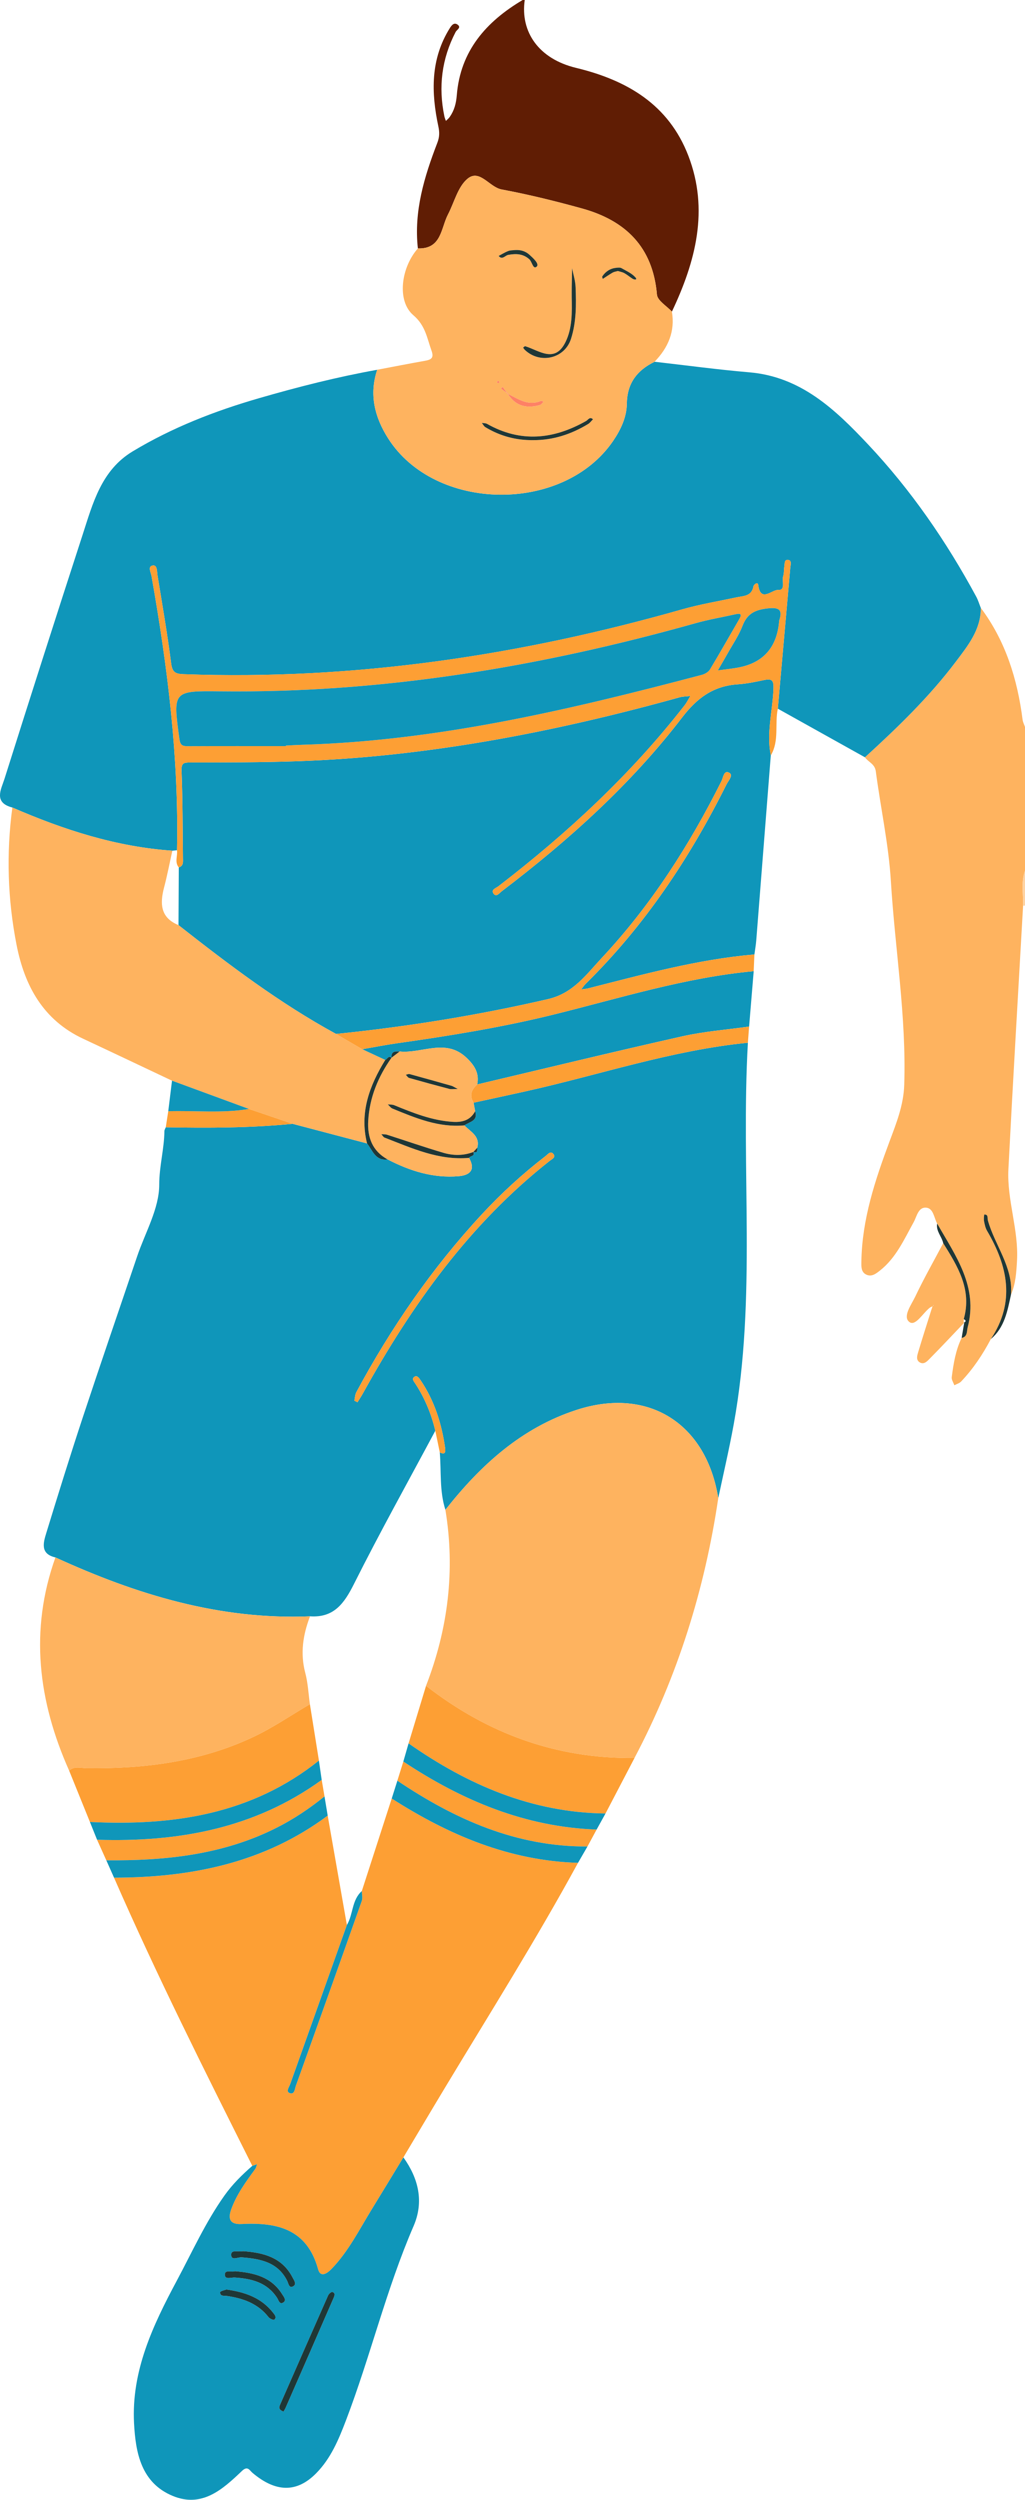   <svg xmlns="http://www.w3.org/2000/svg" viewBox="0 0 119.745 291.915">
   <g>
    <g>
     <path d="M114.581,70.983c2.897,3.876,4.279,8.319,4.882,13.056,.037,.291,.185,.568,.282,.852v16.786c-.475,1.343-.186,2.728-.223,4.094-.578,10.253-1.189,20.505-1.715,30.761-.184,3.594,1.209,7.066,1.005,10.683-.077,1.356-.153,2.7-.704,3.966,.25-3.25-1.894-5.755-2.704-8.675-.072-.26,.085-.699-.411-.676-.027,.001-.082,.511-.034,.767,.073,.387,.158,.799,.354,1.132,2.431,4.138,3.31,8.32,.443,12.64-.949,1.798-2.067,3.481-3.472,4.956-.2,.21-.526,.298-.794,.442-.108-.317-.343-.65-.304-.947,.206-1.569,.45-3.136,1.156-4.581,.705-.137,.585-.786,.703-1.232,1.258-4.756-1.424-8.365-3.563-12.129-.374-.677-.43-1.788-1.297-1.853-.913-.069-1.082,1.04-1.449,1.702-1.12,2.02-2.056,4.162-3.936,5.644-.469,.369-.99,.785-1.625,.459-.584-.3-.552-.916-.545-1.48,.069-4.953,1.603-9.54,3.314-14.124,.779-2.086,1.617-4.18,1.693-6.542,.259-7.987-1.077-15.859-1.561-23.789-.262-4.294-1.198-8.546-1.761-12.825-.116-.879-.88-1.069-1.269-1.634,3.805-3.472,7.509-7.047,10.621-11.172,1.408-1.867,2.923-3.732,2.915-6.279Z" style="fill:#feb35f;">
     </path>
     <path d="M61.302,0c-.534,3.733,1.648,6.876,5.983,7.922,5.99,1.446,10.824,4.291,13.126,10.253,2.445,6.335,.855,12.367-1.916,18.216-.608-.661-1.688-1.282-1.748-1.991-.474-5.55-3.663-8.648-8.754-10.056-3.1-.857-6.233-1.63-9.392-2.221-1.448-.271-2.572-2.446-4-1.236-1.121,.95-1.529,2.739-2.263,4.151-.841,1.617-.751,4.065-3.52,3.97-.483-4.336,.746-8.364,2.27-12.324,.259-.672,.273-1.217,.124-1.915-.846-3.966-.927-7.865,1.338-11.486,.242-.386,.515-.686,.903-.409,.478,.342-.085,.594-.224,.86-1.627,3.129-2.033,6.418-1.313,9.858,.038,.18,.117,.351,.177,.527,.149-.151,.322-.285,.442-.456,.537-.762,.753-1.587,.83-2.547,.413-5.172,3.429-8.591,7.696-11.117h.24Z" style="fill:#601d04;">
     </path>
     <path d="M119.522,105.771c.036-1.367-.253-2.751,.223-4.094v4.077h-.112s-.111,.018-.111,.018Z" style="fill:#fed2a1;">
     </path>
     <path d="M6.476,181.869c-1.804-.412-1.419-1.711-1.065-2.865,1.381-4.503,2.777-9.002,4.255-13.474,2.078-6.286,4.236-12.545,6.355-18.817,.942-2.788,2.581-5.58,2.58-8.37,0-2.162,.583-4.168,.605-6.261,.002-.148,.105-.296,.162-.444,4.946,.096,9.889,.077,14.82-.403,2.899,.764,5.797,1.528,8.696,2.291,.647,.814,.964,2.053,2.391,1.864,2.604,1.351,5.332,2.212,8.302,1.961,1.343-.113,2.003-.748,1.219-2.14,.134-.256,.731-.172,.505-.691l.003-.003c.512,.177,.443-.19,.451-.484,.363-1.371-.792-1.867-1.505-2.618,.585-.425,1.634-.495,1.262-1.652-.062-.331-.124-.662-.186-.994,1.981-.432,3.962-.86,5.942-1.298,8.697-1.923,17.18-4.828,26.104-5.706-.839,14.834,1.034,29.77-1.651,44.533-.527,2.899-1.202,5.771-1.81,8.655-1.384-8.708-8.144-13.018-16.504-10.327-6.449,2.076-11.26,6.454-15.373,11.683-.707-2.191-.47-4.475-.658-6.716,.656,.367,.685-.094,.624-.521-.404-2.829-1.245-5.504-2.863-7.892-.176-.26-.414-.63-.741-.394-.34,.245-.019,.567,.148,.825,1.092,1.687,1.849,3.514,2.311,5.467-3.187,5.958-6.479,11.863-9.507,17.901-1.142,2.278-2.352,3.955-5.127,3.767-10.545,.438-20.3-2.547-29.745-6.878Zm35.286-18.119c.224-.363,.442-.685,.629-1.025,5.706-10.322,12.467-19.793,21.831-27.169,.251-.197,.763-.407,.416-.815-.329-.387-.642,.059-.902,.258-2.663,2.05-5.135,4.311-7.42,6.775-5.818,6.271-10.632,13.255-14.678,20.781-.156,.29-.176,.657-.234,.993-.006,.034,.171,.099,.357,.201Z" style="fill:#0f96ba;">
     </path>
     <path d="M114.581,70.983c.008,2.547-1.507,4.412-2.915,6.279-3.112,4.125-6.816,7.7-10.621,11.172-3.392-1.892-6.784-3.784-10.176-5.676,.486-5.484,.973-10.968,1.456-16.452,.03-.342,.205-.859-.245-.926-.489-.073-.393,.49-.455,.811-.068,.351-.011,.736-.125,1.066-.199,.577,.332,1.702-.608,1.637-.704-.048-2.039,1.52-2.312-.586-.053-.41-.517-.067-.56,.169-.213,1.174-1.172,1.107-2.002,1.285-2.105,.452-4.238,.804-6.305,1.392-19.036,5.418-38.395,8.292-58.228,7.578-.959-.035-1.351-.188-1.488-1.255-.442-3.443-1.034-6.868-1.597-10.295-.071-.433-.007-1.241-.559-1.146-.618,.106-.215,.81-.139,1.24,1.875,10.589,3.203,21.228,2.976,32.012-.18,.018-.36,.035-.54,.053-6.562-.448-12.708-2.445-18.692-5.042-2.246-.574-1.305-2.139-.922-3.35,3.001-9.508,6.039-19.004,9.122-28.485,1.198-3.684,2.18-7.541,5.85-9.752,4.631-2.789,9.601-4.72,14.795-6.221,4.551-1.315,9.12-2.477,13.778-3.31-.968,2.881-.3,5.529,1.257,7.987,5.486,8.662,20.503,8.833,26.303,.322,.893-1.311,1.579-2.766,1.599-4.323,.031-2.42,1.194-3.922,3.244-4.922,3.69,.417,7.372,.919,11.071,1.233,6.032,.513,10.041,4.353,13.858,8.406,5.022,5.333,9.158,11.336,12.643,17.783,.225,.415,.361,.879,.538,1.32Z" style="fill:#0f96ba;">
     </path>
     <path d="M90.047,88.219c-.564,7.194-1.126,14.389-1.696,21.583-.044,.553-.143,1.103-.216,1.654-6.627,.571-13.01,2.336-19.422,3.96-.262,.066-.536,.082-.805,.122,.162-.21,.301-.442,.488-.626,6.904-6.785,12.191-14.716,16.493-23.341,.208-.417,.832-1.054,.294-1.338-.625-.331-.696,.575-.895,.973-3.748,7.498-8.234,14.504-13.97,20.637-1.805,1.93-3.335,4.144-6.3,4.829-8.173,1.888-16.421,3.22-24.756,4.067-6.585-3.586-12.534-8.093-18.41-12.709,.011-2.245,.023-4.489,.035-6.734,.57-.181,.491-.663,.486-1.091-.038-3.389-.03-6.779-.162-10.164-.036-.934,.226-1.001,1.02-1.002,4.147-.006,8.296-.002,12.439-.144,15.229-.521,30.072-3.397,44.714-7.462,.405-.112,.842-.108,1.264-.158-.223,.365-.412,.755-.673,1.09-6.269,8.053-13.683,14.924-21.747,21.126-.278,.214-.904,.393-.579,.851,.34,.479,.703-.064,.983-.276,7.807-5.942,15.074-12.481,21.058-20.283,1.77-2.308,3.669-3.684,6.517-3.872,1.03-.068,2.054-.287,3.068-.499,.894-.187,1.12,.026,1.085,1.003-.094,2.602-.846,5.181-.311,7.805Z" style="fill:#0f96ba;">
     </path>
     <path d="M67.527,217.533c-4.839,8.884-10.225,17.443-15.446,26.1-1.663,2.758-3.303,5.53-4.954,8.296-1.221,2.005-2.435,4.015-3.665,6.014-1.479,2.404-2.741,4.958-4.729,7.013-.475,.491-1.284,1.09-1.574,.038-1.295-4.711-4.803-5.494-8.937-5.281-1.334,.069-1.627-.566-1.214-1.713,.629-1.75,1.717-3.226,2.798-4.707,.115-.158,.151-.374,.223-.562-.184,.064-.368,.127-.553,.191-5.582-11.122-11.163-22.246-16.153-33.653,9.016-.016,17.542-1.72,24.96-7.25,.747,4.258,1.495,8.515,2.242,12.773-2.206,6.19-4.414,12.379-6.616,18.57-.125,.351-.536,.867-.082,1.052,.58,.236,.602-.477,.73-.833,2.586-7.196,5.159-14.398,7.709-21.607,.12-.339,.007-.761,.002-1.144,1.165-3.602,2.329-7.205,3.494-10.807,6.651,4.257,13.731,7.267,21.764,7.51Z" style="fill:#fd9f34;">
     </path>
     <path d="M52.033,176.311c4.113-5.23,8.925-9.608,15.373-11.684,8.36-2.692,15.121,1.619,16.504,10.327-1.58,10.654-4.749,20.795-9.784,30.332-9.126,.109-17.193-2.85-24.356-8.426,2.573-6.649,3.423-13.488,2.263-20.55Z" style="fill:#feb35f;">
     </path>
     <path d="M76.472,42.242c-2.05,1-3.213,2.502-3.244,4.922-.02,1.557-.706,3.012-1.599,4.323-5.799,8.511-20.816,8.34-26.303-.322-1.557-2.458-2.225-5.106-1.257-7.987,1.866-.352,3.729-.718,5.599-1.05,.715-.127,1.048-.337,.745-1.173-.533-1.474-.702-2.934-2.128-4.15-1.942-1.655-1.447-5.552,.533-7.796,2.769,.095,2.679-2.354,3.52-3.971,.734-1.412,1.142-3.201,2.263-4.151,1.428-1.21,2.552,.965,4,1.236,3.159,.591,6.292,1.364,9.392,2.221,5.091,1.408,8.28,4.506,8.754,10.056,.06,.708,1.14,1.329,1.748,1.991,.389,2.318-.44,4.215-2.023,5.85Zm-17.341,3.578c.079,.079,.158,.158,.237,.237,.909,1.4,2.202,1.662,3.711,1.234,.16-.046,.278-.243,.415-.37-.098-.039-.222-.137-.291-.107-1.456,.63-2.608-.185-3.805-.786-.079-.079-.157-.159-.236-.238-.145-.202-.289-.404-.434-.606-.066,.068-.133,.136-.199,.203,.201,.144,.402,.289,.603,.433Zm7.656-11.141c.038,1.799,.084,3.643-.726,5.276-1.248,2.517-3.058,.983-4.701,.478-.06-.019-.165,.108-.249,.167,.065,.086,.12,.183,.198,.257,1.78,1.696,4.659,1.029,5.399-1.286,.628-1.964,.614-4.009,.535-6.04-.029-.742-.266-1.475-.408-2.212-.015,.722-.032,1.443-.043,2.165-.006,.399-.001,.797-.004,1.196Zm-4.521,16.721c2.336,.016,4.465-.687,6.444-1.888,.217-.132,.376-.361,.562-.544-.362-.359-.569,.063-.796,.192-3.8,2.157-7.642,2.559-11.571,.343-.173-.097-.41-.08-.618-.116,.136,.168,.239,.39,.413,.496,1.709,1.034,3.568,1.539,5.567,1.517Zm-2.071-22.199c-.275,.034-.57,.017-.821,.114-.39,.151-.75,.38-1.122,.576,.426,.512,.754-.06,1.118-.123,.899-.158,1.711-.155,2.459,.503,.337,.296,.446,1.26,.874,.863,.334-.31-.414-.987-.848-1.38-.462-.419-1.028-.59-1.659-.551Zm11.976,2.446c.238,.074,.52,.116,.753,.244,.342,.188,.643,.447,.974,.658,.194,.124,.613,.167,.339-.15-.413-.477-1.061-.759-1.632-1.086-.153-.088-.388-.062-.581-.045-.711,.065-1.263,.416-1.659,1.002-.042,.062,.03,.2,.048,.303,.385-.249,.762-.511,1.159-.74,.164-.095,.37-.118,.599-.187Zm-13.831,13.03c-.027-.064-.039-.161-.087-.184-.043-.02-.125,.04-.189,.064,.026,.065,.036,.161,.082,.185,.043,.022,.125-.035,.193-.065Z" style="fill:#feb35f;">
     </path>
     <path d="M20.851,108.03c5.875,4.616,11.825,9.123,18.41,12.709,1.021,.595,2.042,1.189,3.062,1.784,.895,.416,1.791,.833,2.686,1.249-1.841,3.004-3.032,6.15-2.127,9.755-2.899-.764-5.797-1.528-8.696-2.291-1.703-.579-3.406-1.158-5.109-1.737-2.995-1.1-5.989-2.201-8.984-3.301-3.459-1.634-6.914-3.278-10.38-4.898-4.669-2.183-6.842-6.179-7.779-10.963-1.04-5.306-1.213-10.667-.489-16.041,5.984,2.597,12.13,4.593,18.692,5.042-.319,1.431-.594,2.874-.967,4.291-.499,1.895-.441,3.53,1.679,4.402Z" style="fill:#feb35f;">
     </path>
     <path d="M29.477,252.921c.184-.064,.368-.127,.553-.191-.072,.189-.108,.405-.223,.562-1.081,1.482-2.169,2.958-2.798,4.707-.413,1.148-.12,1.782,1.214,1.713,4.134-.212,7.643,.571,8.937,5.281,.289,1.053,1.099,.454,1.574-.038,1.987-2.056,3.25-4.609,4.729-7.013,1.23-1.999,2.444-4.009,3.665-6.014,1.771,2.47,2.418,5.183,1.189,8.021-3.192,7.373-5.039,15.207-7.898,22.691-.856,2.242-1.77,4.454-3.504,6.2-2.245,2.26-4.692,2.23-7.421-.074-.344-.291-.557-.859-1.224-.223-2.255,2.152-4.664,4.338-8.092,2.919-3.694-1.529-4.336-5.042-4.518-8.468-.325-6.107,2.189-11.425,4.993-16.665,1.793-3.349,3.349-6.818,5.562-9.936,.936-1.32,2.058-2.426,3.261-3.474Zm3.646,28.694c.054-.098,.165-.266,.244-.447,1.873-4.276,3.746-8.552,5.607-12.833,.103-.236,.238-.588-.156-.68-.128-.03-.404,.219-.483,.397-1.874,4.232-3.73,8.472-5.591,12.711-.135,.306-.267,.607,.379,.852Zm-4.732-18.733c-.516,.118-1.367-.213-1.381,.384-.019,.774,.772,.297,1.22,.333,2.163,.175,4.221,.542,5.33,2.764,.142,.285,.204,.867,.663,.633,.491-.25,.119-.718-.049-1.043-1.225-2.374-3.429-2.898-5.783-3.071Zm-.953,2.34c-.357,.158-1.142-.215-1.167,.367-.028,.669,.742,.339,1.156,.368,1.977,.138,3.785,.579,4.955,2.39,.17,.263,.288,.828,.739,.508,.375-.266,.02-.656-.161-.947-1.259-2.025-3.277-2.505-5.521-2.686Zm-.998,2.136c-.161,.068-.717,.188-.721,.324-.015,.505,.488,.384,.808,.431,1.9,.281,3.619,.892,4.856,2.484,.136,.174,.575,.356,.656,.286,.32-.281,.047-.578-.142-.819-1.342-1.708-3.205-2.394-5.457-2.706Z" style="fill:#0f96ba;">
     </path>
     <path d="M6.476,181.869c9.444,4.332,19.2,7.317,29.744,6.878-.825,2.15-1.163,4.318-.555,6.612,.313,1.181,.368,2.431,.539,3.65-2.187,1.281-4.293,2.73-6.575,3.809-6.161,2.914-12.749,3.747-19.496,3.666-.682-.008-1.439-.287-2.057,.281-3.611-8.1-4.648-16.367-1.601-24.896Z" style="fill:#feb35f;">
     </path>
     <path d="M90.047,88.219c-.535-2.624,.217-5.203,.311-7.805,.035-.977-.19-1.19-1.085-1.003-1.014,.212-2.038,.431-3.068,.499-2.848,.189-4.747,1.564-6.517,3.872-5.984,7.802-13.25,14.342-21.058,20.283-.279,.213-.642,.756-.983,.276-.325-.458,.301-.637,.579-.851,8.063-6.203,15.478-13.074,21.747-21.126,.261-.335,.45-.726,.673-1.09-.422,.05-.859,.046-1.264,.158-14.643,4.065-29.486,6.94-44.714,7.462-4.143,.142-8.292,.138-12.439,.144-.794,.001-1.056,.068-1.02,1.002,.132,3.385,.124,6.776,.162,10.164,.005,.429,.084,.911-.486,1.091-.511-.625-.117-1.343-.207-2.011,.227-10.784-1.101-21.423-2.976-32.012-.076-.429-.479-1.134,.139-1.24,.553-.095,.488,.713,.559,1.146,.562,3.427,1.154,6.852,1.597,10.295,.137,1.067,.529,1.221,1.488,1.255,19.833,.714,39.191-2.16,58.228-7.578,2.066-.588,4.2-.94,6.305-1.392,.83-.178,1.788-.111,2.002-1.285,.043-.236,.507-.579,.56-.169,.273,2.106,1.608,.538,2.312,.586,.94,.065,.409-1.061,.608-1.637,.114-.33,.057-.715,.125-1.066,.062-.321-.034-.884,.455-.811,.449,.067,.275,.584,.245,.926-.482,5.484-.97,10.968-1.456,16.452-.378,1.805,.195,3.754-.822,5.462Zm-56.643-1.092c0-.022,0-.043,0-.065,.637-.031,1.274-.072,1.911-.091,15.954-.475,31.354-4.126,46.684-8.17,.35-.092,.763-.333,.941-.629,1.174-1.945,2.287-3.927,3.429-5.892,.334-.574,.139-.681-.427-.554-1.556,.35-3.136,.613-4.669,1.044-18.182,5.109-36.648,8.186-55.594,7.959-5.505-.066-5.486-.013-4.717,5.573,.097,.705,.345,.837,.963,.833,3.826-.019,7.653-.009,11.479-.009Zm57.623-14.665c.462-1.361-.096-1.592-1.577-1.385-1.388,.193-2.196,.687-2.703,2.006-.439,1.139-1.152,2.174-1.753,3.249-.366,.655-.749,1.3-1.125,1.949,.763-.104,1.53-.183,2.287-.316q4.513-.793,4.871-5.503Z" style="fill:#fd9f34;">
     </path>
     <path d="M45.01,123.772c-.895-.416-1.791-.833-2.686-1.249,1.352-.233,2.698-.503,4.055-.695,6.119-.865,12.211-1.852,18.22-3.334,7.768-1.916,15.428-4.344,23.452-5.084-.179,2.155-.357,4.31-.536,6.465-2.6,.369-5.24,.566-7.794,1.139-8.008,1.798-15.983,3.737-23.971,5.622,.277-1.325-.335-2.25-1.26-3.127-2.432-2.305-5.205-.452-7.799-.722-.522-.033-1.017-.029-.943,.72l-.005,.005c-.376-.288-.487,.173-.731,.259Z" style="fill:#0f96ba;">
     </path>
     <path d="M8.077,206.765c.618-.568,1.374-.289,2.057-.281,6.747,.081,13.336-.752,19.496-3.666,2.282-1.079,4.388-2.529,6.575-3.809,.351,2.195,.702,4.39,1.053,6.585-7.875,6.293-17.069,7.646-26.754,7.166-.809-1.999-1.618-3.997-2.428-5.996Z" style="fill:#fd9f34;">
     </path>
     <path d="M49.771,196.861c7.164,5.575,15.231,8.535,24.357,8.426-1.129,2.162-2.259,4.324-3.388,6.486-8.601-.105-16.091-3.343-23.01-8.187,.68-2.242,1.361-4.484,2.041-6.725Z" style="fill:#fd9f34;">
     </path>
     <path d="M88.05,113.411c-8.023,.739-15.684,3.167-23.452,5.084-6.009,1.482-12.101,2.47-18.22,3.334-1.357,.192-2.703,.461-4.055,.695-1.021-.595-2.042-1.19-3.063-1.784,8.335-.847,16.583-2.18,24.756-4.067,2.965-.685,4.496-2.899,6.3-4.829,5.736-6.133,10.222-13.139,13.97-20.637,.199-.398,.27-1.304,.895-.973,.538,.285-.086,.921-.294,1.338-4.302,8.625-9.589,16.556-16.493,23.341-.187,.184-.326,.416-.488,.626,.269-.039,.543-.056,.805-.122,6.412-1.624,12.796-3.389,19.422-3.96-.028,.652-.057,1.304-.085,1.955Z" style="fill:#fd9f34;">
     </path>
     <path d="M55.749,126.637c7.988-1.885,15.964-3.824,23.971-5.622,2.555-.573,5.194-.77,7.794-1.139-.048,.63-.095,1.26-.143,1.89-8.925,.878-17.408,3.783-26.104,5.706-1.98,.438-3.961,.866-5.942,1.298-.52-.842-.257-1.529,.424-2.133Z" style="fill:#fd9f34;">
     </path>
     <path d="M12.419,217.238c-.36-.8-.72-1.6-1.08-2.4,9.447,.3,18.39-1.299,26.244-6.992,.11,.644,.219,1.288,.329,1.932-1.714,1.381-3.526,2.605-5.491,3.607-6.299,3.212-13.076,3.913-20.001,3.853Z" style="fill:#fd9f34;">
     </path>
     <path d="M37.583,207.845c-7.854,5.693-16.796,7.292-26.244,6.992-.279-.692-.557-1.385-.835-2.077,9.684,.48,18.879-.873,26.753-7.166,.108,.75,.217,1.5,.325,2.251Z" style="fill:#0f96ba;">
     </path>
     <path d="M69.7,213.648c-.356,.659-.712,1.317-1.068,1.976-8.303,.045-15.484-3.16-22.211-7.682,.233-.746,.465-1.492,.698-2.238,6.86,4.547,14.229,7.647,22.581,7.944Z" style="fill:#fd9f34;">
     </path>
     <path d="M12.419,217.238c6.925,.061,13.702-.641,20.001-3.853,1.965-1.002,3.778-2.226,5.491-3.607,.124,.747,.248,1.494,.372,2.24-7.418,5.529-15.944,7.233-24.96,7.249-.302-.677-.603-1.353-.904-2.03Z" style="fill:#0f96ba;">
     </path>
     <path d="M108.656,152.684c-.831,.62-1.696,2.233-2.414,1.697-.83-.62,.23-2.022,.683-2.974,1.005-2.117,2.168-4.16,3.266-6.233,1.701,2.713,3.375,5.433,2.395,8.871-.002,.138-.004,.275-.006,.413l.063,.002c-1.327,1.391-2.641,2.796-3.993,4.163-.311,.315-.707,.787-1.225,.455-.445-.285-.27-.812-.15-1.215,.5-1.674,1.039-3.337,1.562-5.005,.04-.117,.081-.233,.121-.35,.032-.016,.07-.026,.095-.05,.012-.012,.001-.048,0-.073-.027,.047-.053,.094-.08,.14-.107,.053-.213,.105-.32,.158Z" style="fill:#feb35f;">
     </path>
     <path d="M69.7,213.648c-8.352-.297-15.721-3.397-22.581-7.944,.203-.706,.407-1.412,.61-2.118,6.919,4.844,14.408,8.082,23.01,8.186-.346,.625-.693,1.25-1.039,1.876Z" style="fill:#0f96ba;">
     </path>
     <path d="M46.421,207.942c6.727,4.522,13.908,7.726,22.211,7.682-.368,.636-.736,1.272-1.105,1.909-8.033-.243-15.113-3.254-21.764-7.51,.219-.693,.439-1.387,.658-2.08Z" style="fill:#0f96ba;">
     </path>
     <path d="M29.078,129.498c1.703,.579,3.406,1.158,5.109,1.737-4.93,.481-9.873,.499-14.82,.403,.096-.624,.192-1.248,.288-1.871,3.14-.099,6.294,.26,9.422-.269Z" style="fill:#fd9f34;">
     </path>
     <path d="M29.078,129.498c-3.128,.529-6.282,.17-9.422,.269,.146-1.19,.293-2.38,.439-3.57,2.994,1.1,5.989,2.201,8.983,3.301Z" style="fill:#0f96ba;">
     </path>
     <path d="M115.757,156.368c2.867-4.32,1.988-8.502-.443-12.64-.196-.333-.281-.745-.354-1.132-.048-.256,.007-.766,.034-.767,.495-.023,.338,.416,.411,.676,.81,2.92,2.955,5.425,2.704,8.675-.413,1.898-.739,3.835-2.352,5.188Z" style="fill:#1f3736;">
     </path>
     <path d="M112.587,154.045c.979-3.438-.694-6.158-2.395-8.871-.171-.787-.869-1.409-.709-2.297,2.139,3.764,4.822,7.373,3.563,12.129-.118,.446,.002,1.095-.703,1.232,.1-.593,.201-1.185,.301-1.777,0,0-.063-.002-.063-.002,.31-.134,.296-.272,.006-.413Z" style="fill:#1f3736;">
     </path>
     <path d="M55.749,126.637c-.68,.604-.943,1.29-.424,2.133,.062,.331,.124,.662,.186,.993-.566,1.051-1.484,1.314-2.607,1.243-2.428-.153-4.638-1.037-6.848-1.944-.228-.093-.503-.07-.757-.1,.184,.168,.34,.406,.556,.495,2.692,1.101,5.38,2.235,8.393,1.958,.714,.75,1.868,1.247,1.505,2.618-.15,.161-.301,.323-.451,.484,0,0-.003,.003-.003,.003-1.159,.452-2.36,.433-3.51,.095-2.208-.648-4.383-1.406-6.576-2.107-.206-.066-.44-.046-.661-.066,.123,.137,.219,.341,.372,.4,3.184,1.23,6.317,2.681,9.871,2.369,.783,1.392,.124,2.027-1.219,2.14-2.97,.251-5.699-.611-8.302-1.961-1.776-.986-2.366-2.563-2.257-4.502,.153-2.741,1.162-5.16,2.724-7.376,0,0,.005-.005,.005-.005,.314-.24,.629-.48,.943-.72,2.594,.27,5.367-1.583,7.799,.722,.925,.877,1.538,1.802,1.26,3.127Zm-2.271,.532c-.462-.243-.576-.33-.705-.366-1.64-.466-3.281-.929-4.926-1.377-.128-.035-.289,.052-.435,.083,.128,.127,.236,.326,.388,.369,1.565,.445,3.135,.869,4.708,1.284,.185,.049,.394,.007,.97,.007Z" style="fill:#feb35f;">
     </path>
     <path d="M41.762,163.751c-.185-.102-.362-.167-.357-.201,.057-.336,.077-.703,.234-.993,4.045-7.526,8.86-14.509,14.678-20.781,2.286-2.464,4.757-4.726,7.42-6.775,.26-.2,.573-.645,.902-.258,.347,.408-.166,.618-.416,.815-9.365,7.376-16.126,16.847-21.831,27.169-.188,.339-.406,.662-.629,1.025Z" style="fill:#fd9f34;">
     </path>
     <path d="M51.376,169.594c-.174-.838-.347-1.677-.521-2.515-.462-1.953-1.219-3.781-2.311-5.467-.167-.258-.488-.58-.148-.825,.327-.236,.565,.134,.741,.394,1.618,2.389,2.459,5.064,2.863,7.892,.061,.426,.033,.888-.624,.521Z" style="fill:#fd9f34;">
     </path>
     <path d="M45.741,123.513c-1.563,2.216-2.571,4.635-2.724,7.376-.108,1.939,.481,3.516,2.257,4.502-1.427,.189-1.743-1.051-2.391-1.864-.905-3.604,.286-6.751,2.127-9.755,.244-.086,.355-.547,.731-.259Z" style="fill:#1f3736;">
     </path>
     <path d="M54.249,131.415c-3.013,.276-5.701-.857-8.393-1.958-.217-.089-.372-.326-.556-.495,.253,.031,.529,.007,.757,.1,2.21,.907,4.42,1.791,6.848,1.944,1.123,.071,2.04-.192,2.607-1.243,.372,1.157-.677,1.227-1.262,1.652Z" style="fill:#1f3736;">
     </path>
     <path d="M54.795,135.212c-3.553,.312-6.687-1.139-9.871-2.369-.153-.059-.249-.263-.372-.4,.221,.02,.454,0,.661,.066,2.193,.7,4.368,1.458,6.576,2.107,1.151,.338,2.352,.357,3.51-.095,.226,.519-.371,.436-.505,.691Z" style="fill:#1f3736;">
     </path>
     <path d="M55.303,134.517c.15-.161,.301-.323,.451-.484-.008,.294,.061,.661-.451,.484Z" style="fill:#1f3736;">
     </path>
     <path d="M40.526,224.791c.747-1.248,.555-2.909,1.743-3.962,.005,.383,.118,.805-.002,1.144-2.55,7.209-5.123,14.41-7.709,21.607-.128,.356-.15,1.069-.73,.833-.454-.185-.043-.701,.082-1.052,2.202-6.191,4.41-12.38,6.616-18.57Z" style="fill:#0f96ba;">
     </path>
     <path d="M66.789,34.678c.001-.398-.004-.797,.003-1.196,.011-.722,.029-1.443,.043-2.165,.142,.737,.38,1.471,.408,2.212,.079,2.031,.093,4.076-.535,6.04-.74,2.315-3.618,2.982-5.399,1.286-.077-.074-.132-.171-.198-.257,.084-.059,.189-.186,.249-.167,1.643,.506,3.453,2.039,4.701-.478,.809-1.633,.764-3.477,.727-5.276Z" style="fill:#1f3736;">
     </path>
     <path d="M62.268,51.398c-1.999,.022-3.858-.482-5.567-1.516-.174-.105-.277-.328-.413-.496,.207,.036,.445,.018,.618,.116,3.929,2.216,7.771,1.813,11.571-.343,.227-.129,.434-.55,.796-.192-.186,.184-.345,.412-.562,.544-1.979,1.2-4.107,1.903-6.443,1.887Z" style="fill:#1f3736;">
     </path>
     <path d="M60.196,29.2c.63-.038,1.196,.132,1.659,.551,.434,.394,1.182,1.071,.848,1.38-.428,.397-.537-.567-.874-.863-.748-.657-1.56-.661-2.459-.503-.363,.064-.692,.635-1.118,.123,.372-.196,.732-.425,1.122-.576,.251-.097,.546-.08,.821-.114Z" style="fill:#1f3736;">
     </path>
     <path d="M72.172,31.646c-.229,.068-.434,.092-.599,.187-.397,.229-.774,.491-1.159,.74-.019-.103-.09-.241-.048-.303,.396-.586,.948-.937,1.659-1.002,.193-.018,.428-.043,.581,.045,.57,.327,1.218,.608,1.632,1.086,.275,.317-.144,.274-.339,.15-.331-.21-.632-.47-.974-.658-.234-.128-.515-.17-.753-.244Z" style="fill:#1f3736;">
     </path>
     <path d="M59.398,46.027c1.197,.601,2.349,1.417,3.805,.787,.069-.03,.193,.068,.291,.107-.137,.127-.255,.325-.415,.37-1.509,.428-2.802,.166-3.711-1.234l.03-.03Z" style="fill:#fe8165;">
     </path>
     <path d="M59.131,45.82c-.201-.144-.402-.289-.603-.433,.066-.068,.133-.136,.199-.203,.145,.202,.289,.404,.434,.606,0,0-.03,.031-.03,.031Z" style="fill:#fe8165;">
     </path>
     <path d="M58.34,44.68c-.067,.026-.149,.083-.192,.061-.047-.023-.057-.12-.082-.185,.065-.025,.146-.085,.189-.064,.047,.022,.059,.119,.085,.188Z" style="fill:#fe8165;">
     </path>
     <path d="M59.368,46.057c-.079-.079-.158-.158-.237-.237,0,0,.03-.03,.03-.031,.079,.079,.158,.159,.237,.238,0,0-.03,.03-.03,.03Z" style="fill:#fe8165;">
     </path>
     <path d="M33.123,281.614c-.646-.245-.514-.546-.379-.852,1.86-4.238,3.717-8.478,5.591-12.711,.079-.179,.356-.427,.483-.397,.394,.092,.259,.444,.156,.68-1.861,4.281-3.734,8.557-5.607,12.833-.079,.181-.19,.349-.244,.447Z" style="fill:#1f3736;">
     </path>
     <path d="M28.391,262.882c2.353,.173,4.558,.697,5.783,3.071,.168,.325,.54,.794,.049,1.043-.459,.234-.521-.347-.663-.633-1.108-2.222-3.167-2.59-5.33-2.764-.448-.036-1.238,.441-1.22-.333,.014-.597,.865-.267,1.381-.384Z" style="fill:#1f3736;">
     </path>
     <path d="M27.438,265.222c2.245,.181,4.262,.661,5.521,2.686,.181,.291,.537,.68,.161,.947-.451,.32-.569-.245-.739-.508-1.169-1.812-2.978-2.253-4.955-2.39-.413-.029-1.184,.301-1.156-.368,.025-.582,.81-.209,1.167-.367Z" style="fill:#1f3736;">
     </path>
     <path d="M26.44,267.358c2.252,.311,4.115,.997,5.457,2.706,.19,.242,.463,.538,.142,.819-.08,.071-.52-.112-.656-.286-1.237-1.592-2.956-2.203-4.856-2.484-.32-.047-.823,.073-.808-.431,.004-.136,.56-.256,.721-.324Z" style="fill:#1f3736;">
     </path>
     <path d="M33.405,87.127c-3.826,0-7.653-.009-11.479,.009-.618,.003-.866-.128-.963-.833-.769-5.586-.788-5.639,4.717-5.573,18.946,.226,37.412-2.85,55.594-7.959,1.533-.431,3.113-.694,4.669-1.044,.566-.127,.761-.02,.427,.554-1.143,1.964-2.256,3.946-3.429,5.892-.178,.296-.591,.537-.941,.629-15.33,4.044-30.73,7.695-46.684,8.17-.637,.019-1.274,.06-1.911,.091,0,.022,0,.043,0,.065Z" style="fill:#0f96ba;">
     </path>
     <path d="M91.027,72.462q-.358,4.705-4.871,5.503c-.757,.133-1.525,.212-2.287,.316,.375-.649,.759-1.294,1.125-1.949,.601-1.076,1.315-2.11,1.753-3.249,.508-1.318,1.315-1.812,2.703-2.006,1.481-.206,2.039,.025,1.577,1.385Z" style="fill:#0f96ba;">
     </path>
     <path d="M46.689,122.788c-.314,.24-.629,.48-.943,.72-.074-.749,.421-.753,.943-.72Z" style="fill:#1f3736;">
     </path>
     <path d="M53.477,127.169c-.576,0-.785,.042-.97-.007-1.573-.415-3.143-.84-4.708-1.284-.152-.043-.26-.242-.388-.369,.146-.03,.307-.117,.435-.083,1.645,.448,3.286,.911,4.926,1.377,.129,.037,.243,.123,.705,.366Z" style="fill:#1f3736;">
     </path>
    </g>
   </g>
  </svg>
